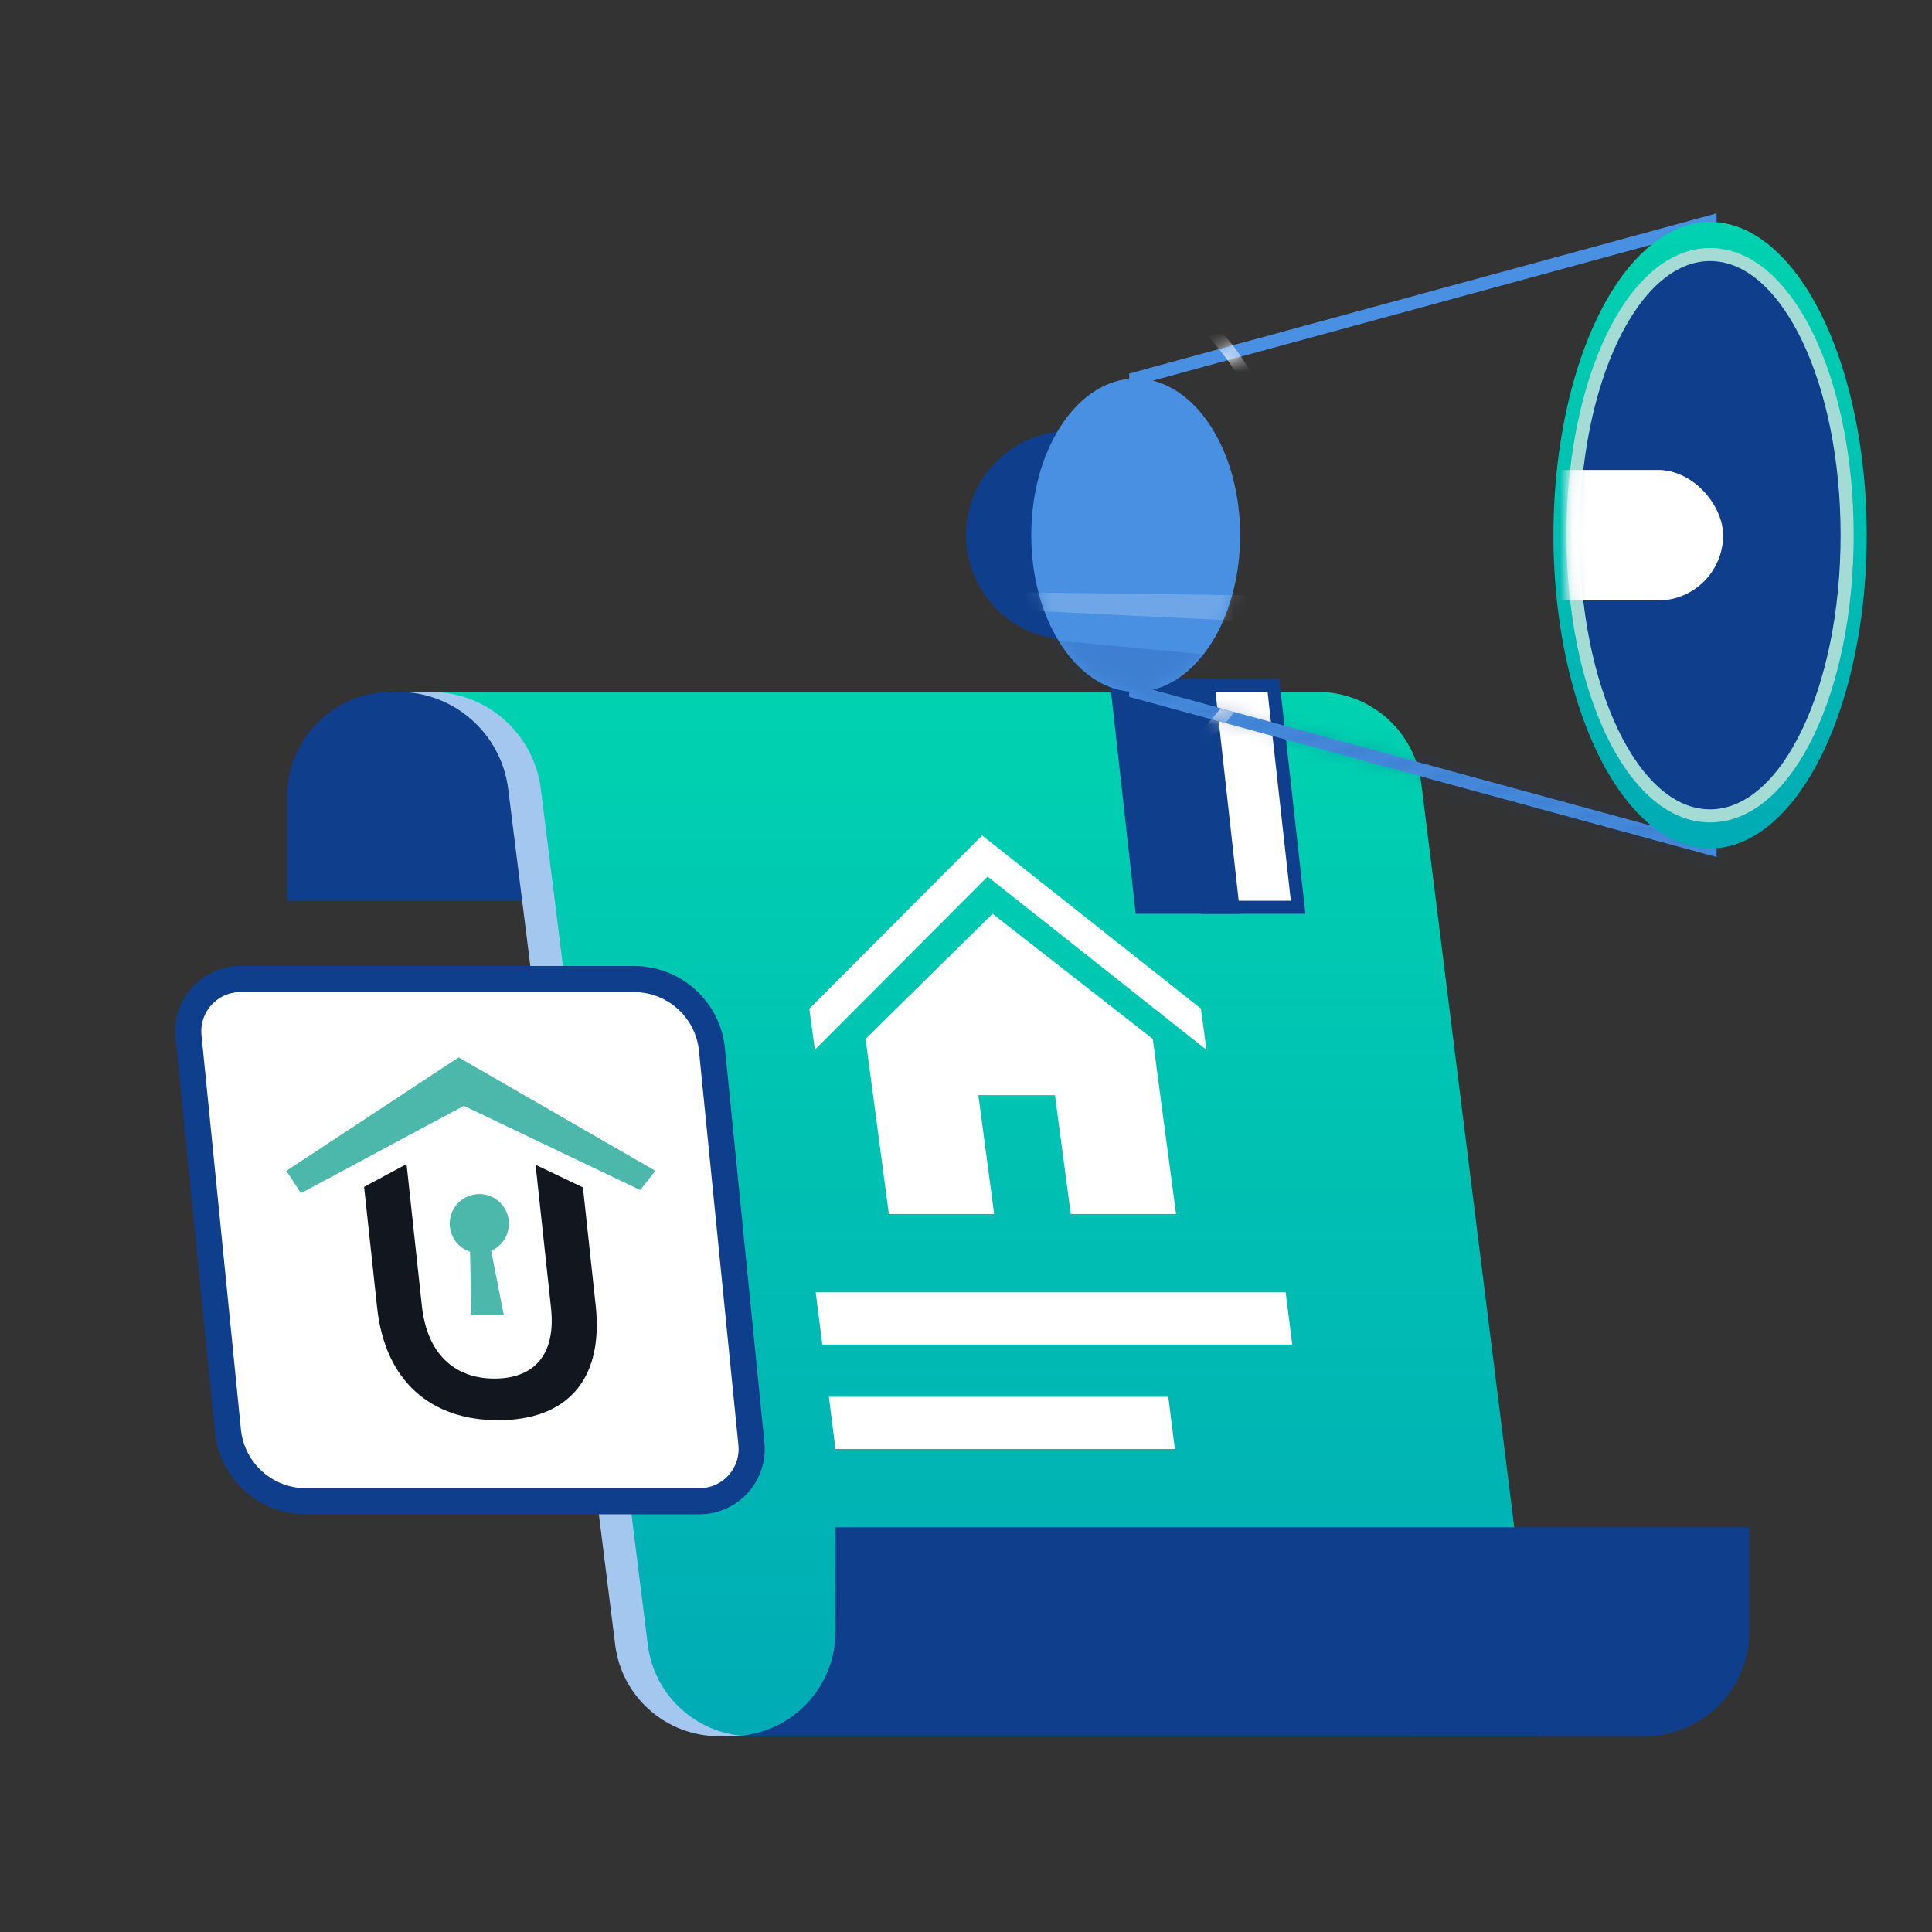 <svg width="148" height="148" viewBox="0 0 148 148" fill="none" xmlns="http://www.w3.org/2000/svg">
<rect x="0" y="0" width="148" height="148" fill="#333333" stroke="none"/>
<path fill-rule="evenodd" clip-rule="evenodd" d="M22 61C22 56.582 25.582 53 30 53H92V69H22V61Z" fill="#0F3F8C"/>
<path fill-rule="evenodd" clip-rule="evenodd" d="M40 69L47.124 125.992C47.624 129.996 51.028 133 55.062 133H108L98.876 60.008C98.376 56.004 94.972 53 90.938 53H30.498H30L30.009 53.014C30.171 53.005 30.334 53 30.498 53C34.784 53 38.399 56.191 38.931 60.444L40 69Z" fill="#A4C7F0"/>
<path fill-rule="evenodd" clip-rule="evenodd" d="M42.5 69L49.624 125.992C50.124 129.996 53.528 133 57.562 133H118L108.876 60.008C108.376 56.004 104.972 53 100.938 53H32.998H32.5L32.509 53.014C32.671 53.005 32.834 53 32.998 53C37.284 53 40.899 56.191 41.431 60.444L42.5 69Z" fill="url(#paint0_linear_874_2149)"/>
<path fill-rule="evenodd" clip-rule="evenodd" d="M76.034 70L88.308 79.583L90.092 93H82.026L80.815 83.896H74.948L76.159 93H68.092L66.308 79.583L76.034 70ZM75.236 64L92 77.266L92.419 80.419L75.655 67.153L62.419 80.419L62 77.266L75.236 64Z" fill="white"/>
<path fill-rule="evenodd" clip-rule="evenodd" d="M89.496 107L90 111H64L63.496 107H89.496ZM98.488 99L98.992 103H62.992L62.488 99H98.488Z" fill="white"/>
<path fill-rule="evenodd" clip-rule="evenodd" d="M57.029 132.934L57 133H126C130.418 133 134 129.418 134 125V117H64V125C64 129.07 60.961 132.43 57.029 132.934Z" fill="#0F3F8C"/>
<circle cx="82" cy="41" r="8" fill="#0F3F8C"/>
<path d="M92.448 69.5L90.559 52.5H97.552L99.441 69.5H92.448Z" fill="white" stroke="#0F3F8C"/>
<path fill-rule="evenodd" clip-rule="evenodd" d="M85 52H93L95 70H87L85 52Z" fill="#0F3F8C"/>
<path fill-rule="evenodd" clip-rule="evenodd" d="M131.5 17V16.345L130.868 16.517L86.868 28.517L86.5 28.618V29V29.023C82.315 29.41 79 34.624 79 41C79 47.375 82.315 52.59 86.5 52.977V53V53.382L86.868 53.482L130.868 65.482L131.5 65.654V65V17ZM88.312 52.839L130.5 64.345V17.654L88.312 29.16C92.106 30.099 95 35.042 95 41C95 46.957 92.106 51.901 88.312 52.839Z" fill="#4A90E2"/>
<mask id="mask0_874_2149" style="mask-type:luminance" maskUnits="userSpaceOnUse" x="79" y="16" width="53" height="50">
<path fill-rule="evenodd" clip-rule="evenodd" d="M131.5 17V16.345L130.868 16.517L86.868 28.517L86.5 28.618V29V29.023C82.315 29.41 79 34.624 79 41C79 47.375 82.315 52.59 86.5 52.977V53V53.382L86.868 53.482L130.868 65.482L131.5 65.654V65V17ZM88.312 52.839L130.5 64.345V17.654L88.312 29.16C92.106 30.099 95 35.042 95 41C95 46.957 92.106 51.901 88.312 52.839Z" fill="white"/>
</mask>
<g mask="url(#mask0_874_2149)">
<path opacity="0.2" fill-rule="evenodd" clip-rule="evenodd" d="M78 45.372L124.899 46V49L76.896 46.686L78 45.372Z" fill="white"/>
<ellipse cx="83.133" cy="40.58" rx="15.367" ry="19.613" stroke="white"/>
<path opacity="0.2" fill-rule="evenodd" clip-rule="evenodd" d="M80.25 49L137.767 54.413L135.292 73L71.308 54.38L80.25 49Z" fill="#0F3F8C"/>
</g>
<ellipse cx="131" cy="41" rx="12" ry="24" fill="url(#paint1_linear_874_2149)"/>
<path d="M131 62.5C134.066 62.5 136.692 59.908 138.522 56.064C140.371 52.183 141.5 46.856 141.5 41C141.5 35.144 140.371 29.817 138.522 25.936C136.692 22.092 134.066 19.5 131 19.5C127.934 19.5 125.308 22.092 123.478 25.936C121.629 29.817 120.5 35.144 120.5 41C120.5 46.856 121.629 52.183 123.478 56.064C125.308 59.908 127.934 62.5 131 62.5Z" fill="#0F3F8C" stroke="#A5DBD5"/>
<mask id="mask1_874_2149" style="mask-type:luminance" maskUnits="userSpaceOnUse" x="120" y="19" width="22" height="44">
<path d="M131 62.5C134.066 62.5 136.692 59.908 138.522 56.064C140.371 52.183 141.5 46.856 141.5 41C141.5 35.144 140.371 29.817 138.522 25.936C136.692 22.092 134.066 19.5 131 19.5C127.934 19.5 125.308 22.092 123.478 25.936C121.629 29.817 120.5 35.144 120.5 41C120.5 46.856 121.629 52.183 123.478 56.064C125.308 59.908 127.934 62.5 131 62.5Z" fill="white" stroke="white"/>
</mask>
<g mask="url(#mask1_874_2149)">
<rect x="106" y="36" width="26" height="10" rx="5" fill="white"/>
</g>
<path fill-rule="evenodd" clip-rule="evenodd" d="M14.44 79.398C14.204 77.043 16.053 75 18.42 75H48.57C51.653 75 54.234 77.336 54.54 80.403L57.56 110.602C57.796 112.957 55.947 115 53.58 115H23.43C20.347 115 17.766 112.664 17.46 109.597L14.44 79.398Z" fill="white" stroke="#0F3F8C" stroke-width="2"/>
<path d="M37.87 105.606C34.79 105.606 32.709 103.674 32.317 100.039L31.144 89.174L27.891 90.92L28.89 100.179C29.503 105.859 33.066 108.795 38.157 108.795C43.279 108.795 46.264 105.859 45.633 100.009L44.656 90.96L41.027 89.228L42.209 100.179C42.599 103.787 40.919 105.606 37.87 105.606Z" fill="#12161F"/>
<path d="M49.191 90.977L49.044 91.163L40.812 87.232L35.535 84.712L30.929 87.179L27.675 88.925L23.054 91.403L22.911 91.186L21.938 89.69L28.965 85.064L31.523 83.378L35.134 81L50.206 89.69" fill="#4CB8AC"/>
<path d="M38.984 93.737C38.984 94.989 37.969 96.005 36.717 96.005C35.465 96.005 34.45 94.989 34.45 93.737C34.45 92.485 35.465 91.47 36.717 91.47C37.969 91.47 38.984 92.485 38.984 93.737Z" fill="#4CB8AC"/>
<path d="M36.102 100.751L35.966 93.737H37.218L38.596 100.751" fill="#4CB8AC"/>
<defs>
<linearGradient id="paint0_linear_874_2149" x1="118" y1="133" x2="118" y2="53" gradientUnits="userSpaceOnUse">
<stop stop-color="#00ABB5"/>
<stop offset="1" stop-color="#00D2B0"/>
</linearGradient>
<linearGradient id="paint1_linear_874_2149" x1="143" y1="65" x2="143" y2="17" gradientUnits="userSpaceOnUse">
<stop stop-color="#00ABB5"/>
<stop offset="1" stop-color="#00D2B0"/>
</linearGradient>
</defs>
</svg>
